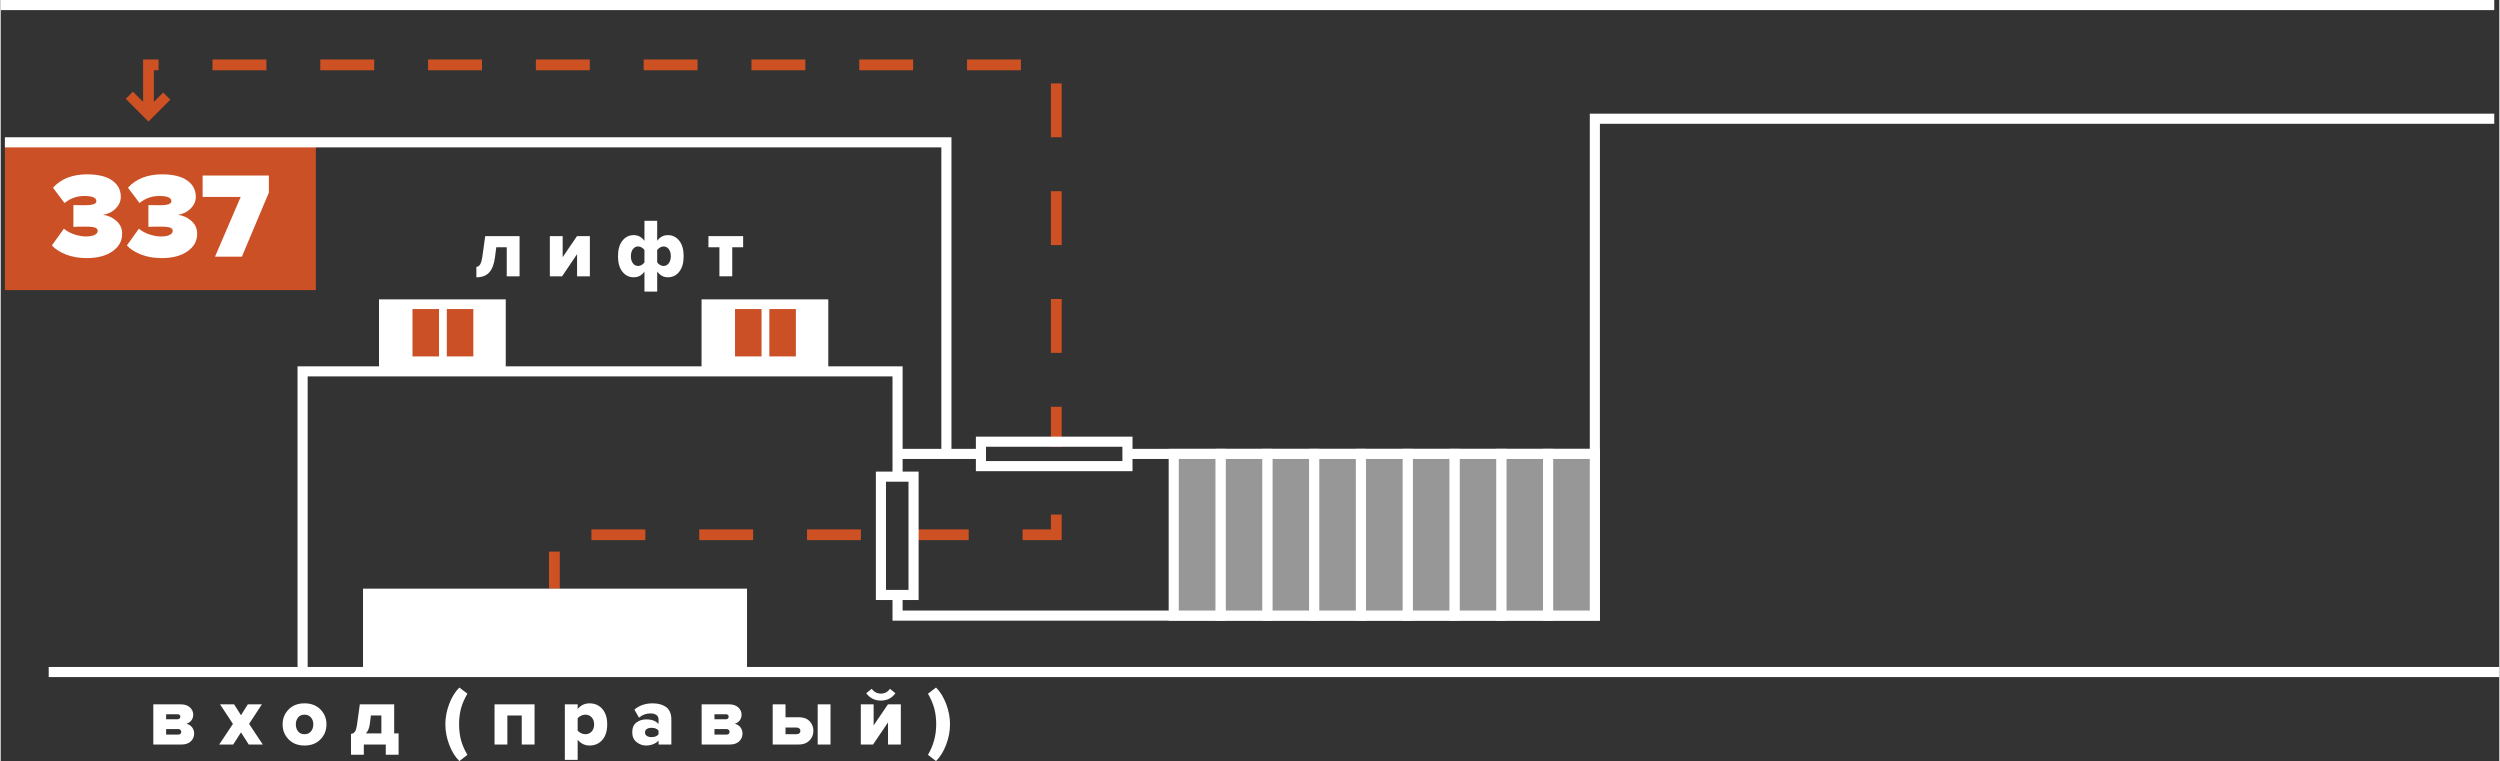<?xml version="1.0" encoding="UTF-8"?>
<!DOCTYPE svg PUBLIC "-//W3C//DTD SVG 1.1//EN" "http://www.w3.org/Graphics/SVG/1.1/DTD/svg11.dtd">
<!-- Creator: CorelDRAW 2019 (64-Bit) -->
<svg xmlns="http://www.w3.org/2000/svg" xml:space="preserve" width="3091px" height="941px" version="1.1" style="shape-rendering:geometricPrecision; text-rendering:geometricPrecision; image-rendering:optimizeQuality; fill-rule:evenodd; clip-rule:evenodd"
viewBox="0 0 3088.29 940.7"
 xmlns:xlink="http://www.w3.org/1999/xlink">
 <rect x="0" y="0" width="3088.29" height="940.7" fill="#333333" stroke="none"/>
 <defs>
  <style type="text/css">
   <![CDATA[
    .fil3 {fill:#979797}
    .fil0 {fill:#CB5026}
    .fil4 {fill:white}
    .fil1 {fill:#CE5123;fill-rule:nonzero}
    .fil2 {fill:white;fill-rule:nonzero}
   ]]>
  </style>
 </defs>
 <g id="Layer_x0020_1">
  <g id="_2469084342592">
   <rect class="fil0" x="5.2" y="175.91" width="384.34" height="182.68"/>
   <path class="fil1" d="M163.4 113.32l12.61 12.62 0 -45.79 0 -6.66 19.15 0 0 13.33 -5.83 0 0 39.12 11.56 -11.56 8.83 8.83 -27.05 27.05 -28.1 -28.1 8.83 -8.84zm527.64 614.26l0 -45.78 -13.33 0 0 45.78 13.33 0zm39.11 -59.95l0 -13.33 66.62 0 0 13.33 -66.62 0zm133.24 0l0 -13.33 66.61 0 0 13.33 -66.61 0zm133.23 0l0 -13.33 66.62 0 0 13.33 -66.62 0zm133.23 0l0 -13.33 66.62 0 0 13.33 -66.62 0zm133.24 0l0 -13.33 34.99 0 0 -18.3 13.32 0 0 31.63 -48.31 0zm48.31 -115.44l-13.32 0 0 -49.42 13.32 0 0 49.42zm0 -116.04l-13.32 0 0 -66.62 13.32 0 0 66.62zm0 -133.24l-13.32 0 0 -66.61 13.32 0 0 66.61zm0 -133.23l-13.32 0 0 -66.62 13.32 0 0 66.62zm-50.37 -96.19l0 13.33 -66.62 0 0 -13.33 66.62 0zm-133.23 0l0 13.33 -66.62 0 0 -13.33 66.62 0zm-133.24 0l0 13.33 -66.61 0 0 -13.33 66.61 0zm-133.23 0l0 13.33 -66.62 0 0 -13.33 66.62 0zm-133.23 0l0 13.33 -66.62 0 0 -13.33 66.62 0zm-133.24 0l0 13.33 -66.61 0 0 -13.33 66.61 0zm-133.23 0l0 13.33 -66.62 0 0 -13.33 66.62 0zm-133.23 0l0 13.33 -66.62 0 0 -13.33 66.62 0z"/>
   <polygon class="fil2" points="0,0 3082.04,0 3082.04,12.49 0,12.49 "/>
   <polygon class="fil2" points="5.2,169.66 1175.15,169.66 1175.15,561.04 1162.66,561.04 1162.66,182.16 5.2,182.16 "/>
   <polygon class="fil2" points="59.33,824.38 3088.29,824.38 3088.29,836.87 59.33,836.87 "/>
   <path class="fil2" d="M3082.04 153.01l-1105.41 0 0 614.12c-291.45,0.05 -582.9,0 -874.34,0l0 -30.18 12.49 0 0 17.69 849.36 0 0 -614.12 1117.9 0 0 12.49zm-1979.75 437.69l0 -125.43 -722.89 0 0 365.36 -12.5 0 0 -377.85 747.88 0 0 137.92 -12.49 0z"/>
   <path class="fil2" d="M1108.53 554.79l103.04 0 0 12.49 -103.04 0 0 -12.49zm284.16 0l577.69 0 0 12.49 -577.69 0 0 -12.49z"/>
   <rect class="fil3" x="1912.55" y="561.04" width="57.83" height="199.85"/>
   <path class="fil2" d="M1964.14 567.28l-45.35 0 0 187.36 45.35 0 0 -187.36zm-51.59 -12.49l64.08 0 0 212.34 -70.33 0 0 -212.34 6.25 0z"/>
   <rect class="fil3" x="1854.71" y="561.04" width="57.83" height="199.85"/>
   <path class="fil2" d="M1906.3 567.28l-45.34 0 0 187.36 45.34 0 0 -187.36zm-51.59 -12.49l64.08 0 0 212.34 -70.32 0 0 -212.34 6.24 0z"/>
   <rect class="fil3" x="1796.88" y="561.04" width="57.83" height="199.85"/>
   <path class="fil2" d="M1848.47 567.28l-45.34 0 0 187.36 45.34 0 0 -187.36zm-51.59 -12.49l64.08 0 0 212.34 -70.33 0 0 -212.34 6.25 0z"/>
   <rect class="fil3" x="1739.05" y="561.04" width="57.83" height="199.85"/>
   <path class="fil2" d="M1790.63 567.28l-45.34 0 0 187.36 45.34 0 0 -187.36zm-51.58 -12.49l64.08 0 0 212.34 -70.33 0 0 -212.34 6.25 0z"/>
   <rect class="fil3" x="1681.21" y="561.04" width="57.83" height="199.85"/>
   <path class="fil2" d="M1732.8 567.28l-45.34 0 0 187.36 45.34 0 0 -187.36zm-51.59 -12.49l64.08 0 0 212.34 -70.32 0 0 -212.34 6.24 0z"/>
   <rect class="fil3" x="1623.38" y="561.04" width="57.83" height="199.85"/>
   <path class="fil2" d="M1674.97 567.28l-45.35 0 0 187.36 45.35 0 0 -187.36zm-51.59 -12.49l64.08 0 0 212.34 -70.33 0 0 -212.34 6.25 0z"/>
   <rect class="fil3" x="1565.54" y="561.04" width="57.83" height="199.85"/>
   <path class="fil2" d="M1617.13 567.28l-45.34 0 0 187.36 45.34 0 0 -187.36zm-51.59 -12.49l64.08 0 0 212.34 -70.32 0 0 -212.34 6.24 0z"/>
   <rect class="fil3" x="1507.71" y="561.04" width="57.83" height="199.85"/>
   <path class="fil2" d="M1559.3 567.28l-45.34 0 0 187.36 45.34 0 0 -187.36zm-51.59 -12.49l64.08 0 0 212.34 -70.33 0 0 -212.34 6.25 0z"/>
   <rect class="fil3" x="1449.88" y="561.04" width="57.83" height="199.85"/>
   <path class="fil2" d="M1501.46 567.28l-45.34 0 0 187.36 45.34 0 0 -187.36zm-51.58 -12.49l64.08 0 0 212.34 -70.33 0 0 -212.34 6.25 0z"/>
   <path class="fil2" d="M1211.57 539.7l187.36 0 0 42.68 -193.6 0 0 -42.68 6.24 0zm174.87 12.49l-168.62 0 0 17.69 168.62 0 0 -17.69z"/>
   <path class="fil2" d="M1081.72 735.39l0 -152.49 52.83 0 0 158.73 -52.83 0 0 -6.24zm12.49 -140l0 133.75 27.85 0 0 -133.75 -27.85 0z"/>
   <rect class="fil4" x="467.6" y="370.02" width="156.65" height="89"/>
   <rect class="fil0" x="508.98" y="381.99" width="32.79" height="58.55"/>
   <rect class="fil0" x="551.39" y="381.99" width="32.79" height="58.55"/>
   <rect class="fil4" x="866.26" y="370.02" width="156.65" height="89"/>
   <rect class="fil0" x="907.63" y="381.99" width="32.79" height="58.55"/>
   <rect class="fil0" x="950.05" y="381.99" width="32.79" height="58.55"/>
   <rect class="fil4" x="447.83" y="727.58" width="474.64" height="103.04"/>
   <path class="fil2" d="M106.54 319.01c-9.52,0 -18.01,-1.43 -25.47,-4.28 -7.46,-2.86 -13.4,-6.64 -17.8,-11.34l14.87 -20.74c3.61,3.11 7.97,5.49 13.07,7.14 5.11,1.65 9.82,2.48 14.13,2.48 4.71,0 8.31,-0.65 10.82,-1.96 2.5,-1.3 3.75,-2.9 3.75,-4.8 0,-1.91 -1.02,-3.29 -3.08,-4.14 -2.05,-0.85 -6.18,-1.27 -12.39,-1.27 -7.72,0 -12.57,0.1 -14.58,0.3l0 -26.9c1.3,0.1 6.16,0.15 14.58,0.15 9.21,0 13.82,-1.65 13.82,-4.96 0,-4.31 -4.96,-6.46 -14.87,-6.46 -9.32,0 -17.48,2.91 -24.5,8.72l-14.27 -18.94c10.02,-11.02 24.04,-16.53 42.07,-16.53 13.52,0 23.87,2.51 31.03,7.52 7.16,5.01 10.74,11.77 10.74,20.28 0,5.31 -2.08,10.09 -6.23,14.35 -4.16,4.26 -9.44,6.89 -15.86,7.89 6.12,0.7 11.6,3.16 16.46,7.36 4.86,4.21 7.29,9.57 7.29,16.08 0,8.92 -4.01,16.15 -12.02,21.71 -8.02,5.56 -18.54,8.34 -31.56,8.34z"/>
   <path id="1" class="fil2" d="M199.25 319.01c-9.52,0 -18.01,-1.43 -25.47,-4.28 -7.46,-2.86 -13.4,-6.64 -17.8,-11.34l14.87 -20.74c3.61,3.11 7.96,5.49 13.07,7.14 5.11,1.65 9.82,2.48 14.13,2.48 4.71,0 8.31,-0.65 10.82,-1.96 2.5,-1.3 3.75,-2.9 3.75,-4.8 0,-1.91 -1.02,-3.29 -3.08,-4.14 -2.05,-0.85 -6.18,-1.27 -12.39,-1.27 -7.72,0 -12.58,0.1 -14.58,0.3l0 -26.9c1.3,0.1 6.16,0.15 14.58,0.15 9.21,0 13.82,-1.65 13.82,-4.96 0,-4.31 -4.96,-6.46 -14.88,-6.46 -9.31,0 -17.48,2.91 -24.49,8.72l-14.27 -18.94c10.01,-11.02 24.04,-16.53 42.07,-16.53 13.52,0 23.87,2.51 31.03,7.52 7.16,5.01 10.74,11.77 10.74,20.28 0,5.31 -2.08,10.09 -6.23,14.35 -4.16,4.26 -9.45,6.89 -15.86,7.89 6.11,0.7 11.6,3.16 16.46,7.36 4.86,4.21 7.28,9.57 7.28,16.08 0,8.92 -4,16.15 -12.02,21.71 -8.01,5.56 -18.53,8.34 -31.55,8.34z"/>
   <polygon id="2" class="fil2" points="298.12,317.21 264.91,317.21 296.62,243.43 249.59,243.43 249.59,216.99 331.48,216.99 331.48,238.02 "/>
   <path class="fil2" d="M587.95 342.74l0 -12.95c1.92,0 3.5,-1.05 4.73,-3.14 1.23,-2.09 2.19,-5.74 2.88,-10.95l3.29 -23.86 42.47 0 0 49.67 -15.84 0 0 -35.89 -12.95 0 -1.55 12.13c-1.09,8.44 -3.44,14.71 -7.04,18.82 -3.6,4.12 -8.93,6.17 -15.99,6.17z"/>
   <polygon id="1" class="fil2" points="693.88,341.51 678.76,341.51 678.76,291.84 694.6,291.84 694.6,317.86 712.28,291.84 728.22,291.84 728.22,341.51 712.39,341.51 712.39,314.16 "/>
   <path id="2" class="fil2" d="M782.53 290.61c5.28,0 9.67,2.36 13.16,7.09l0 -24.78 15.74 0 0 24.68c3.42,-4.66 7.81,-6.99 13.16,-6.99 5.76,0 10.45,2.29 14.09,6.89 3.63,4.59 5.45,10.97 5.45,19.12 0,8.23 -1.82,14.64 -5.45,19.23 -3.64,4.6 -8.33,6.89 -14.09,6.89 -5.21,0 -9.6,-2.36 -13.16,-7.09l0 24.78 -15.74 0 0 -24.68c-3.43,4.66 -7.81,6.99 -13.16,6.99 -5.76,0 -10.46,-2.29 -14.09,-6.89 -3.63,-4.59 -5.45,-10.97 -5.45,-19.12 0,-8.23 1.82,-14.64 5.45,-19.23 3.63,-4.6 8.33,-6.89 14.09,-6.89zm5.35 13.98c-2.61,0 -4.75,1.1 -6.43,3.29 -1.68,2.2 -2.52,5.14 -2.52,8.85 0,3.63 0.84,6.54 2.52,8.74 1.68,2.19 3.82,3.29 6.43,3.29 1.44,0 2.89,-0.43 4.37,-1.29 1.47,-0.86 2.62,-1.94 3.44,-3.24l0 -15.11c-0.82,-1.31 -1.99,-2.39 -3.49,-3.24 -1.51,-0.86 -2.95,-1.29 -4.32,-1.29zm31.36 24.17c2.61,0 4.77,-1.12 6.48,-3.34 1.71,-2.23 2.57,-5.16 2.57,-8.8 0,-3.63 -0.86,-6.54 -2.57,-8.74 -1.71,-2.19 -3.87,-3.29 -6.48,-3.29 -1.37,0 -2.79,0.43 -4.27,1.29 -1.47,0.85 -2.65,1.93 -3.54,3.24l0 15.11c0.82,1.3 1.98,2.38 3.49,3.24 1.51,0.86 2.95,1.29 4.32,1.29z"/>
   <polygon id="3" class="fil2" points="904.19,341.51 888.35,341.51 888.35,305.62 874.78,305.62 874.78,291.84 917.66,291.84 917.66,305.62 904.19,305.62 "/>
   <path class="fil2" d="M223.28 920.24l-34.66 0 0 -49.67 33.73 0c5.01,0 8.86,1.27 11.57,3.8 2.71,2.54 4.06,5.52 4.06,8.95 0,2.81 -0.79,5.21 -2.36,7.2 -1.58,1.99 -3.64,3.36 -6.17,4.11 2.88,0.55 5.21,1.94 6.99,4.17 1.78,2.22 2.67,4.85 2.67,7.86 0,3.84 -1.37,7.06 -4.11,9.67 -2.74,2.6 -6.65,3.91 -11.72,3.91zm-4.01 -12.24c1.16,0 2.11,-0.31 2.83,-0.93 0.72,-0.61 1.08,-1.44 1.08,-2.46 0,-1.03 -0.36,-1.87 -1.08,-2.52 -0.72,-0.65 -1.67,-0.98 -2.83,-0.98l-14.81 0 0 6.89 14.81 0zm-0.62 -19.02c1.03,0 1.85,-0.3 2.47,-0.88 0.62,-0.58 0.92,-1.32 0.92,-2.21 0,-0.96 -0.3,-1.71 -0.92,-2.26 -0.62,-0.55 -1.44,-0.82 -2.47,-0.82l-14.19 0 0 6.17 14.19 0z"/>
   <polygon id="1" class="fil2" points="323.96,920.24 306.58,920.24 297.02,905.22 287.35,920.24 270.08,920.24 287.04,894.73 271.1,870.57 288.48,870.57 297.02,884.04 305.45,870.57 322.83,870.57 306.99,894.73 "/>
   <path id="2" class="fil2" d="M375.49 921.47c-8.16,0 -14.71,-2.54 -19.64,-7.61 -4.94,-5.07 -7.41,-11.24 -7.41,-18.51 0,-7.27 2.47,-13.42 7.41,-18.46 4.93,-5.04 11.48,-7.56 19.64,-7.56 8.23,0 14.81,2.52 19.74,7.56 4.94,5.04 7.41,11.19 7.41,18.46 0,7.27 -2.47,13.44 -7.41,18.51 -4.93,5.07 -11.51,7.61 -19.74,7.61zm-7.87 -17.43c1.89,2.3 4.51,3.45 7.87,3.45 3.36,0 6.01,-1.15 7.97,-3.45 1.95,-2.3 2.93,-5.19 2.93,-8.69 0,-3.43 -0.98,-6.29 -2.93,-8.58 -1.96,-2.3 -4.61,-3.45 -7.97,-3.45 -3.36,0 -5.98,1.15 -7.87,3.45 -1.88,2.29 -2.83,5.15 -2.83,8.58 0,3.5 0.95,6.39 2.83,8.69z"/>
   <path id="3" class="fil2" d="M432.98 932.89l0 -25.82c2.13,-0.2 3.76,-1.11 4.89,-2.72 1.13,-1.61 2.04,-4.92 2.72,-9.92l3.29 -23.86 42.47 0 0 35.89 5.45 0 0 26.43 -15.83 0 0 -12.65 -27.15 0 0 12.65 -15.84 0zm24.58 -48.54l-1.34 10.59c-0.61,4.94 -2.23,8.78 -4.83,11.52l19.13 0 0 -22.11 -12.96 0z"/>
   <path id="4" class="fil2" d="M576.86 932.99l-9.98 7.71c-5.21,-5.21 -9.39,-12 -12.54,-20.36 -3.16,-8.36 -4.73,-16.73 -4.73,-25.09 0,-8.37 1.57,-16.73 4.73,-25.09 3.15,-8.37 7.33,-15.15 12.54,-20.36l9.98 7.61c-3.64,6.17 -6.26,12.2 -7.87,18.09 -1.61,5.9 -2.42,12.48 -2.42,19.75 0,7.2 0.81,13.76 2.42,19.69 1.61,5.93 4.23,11.95 7.87,18.05z"/>
   <polygon id="5" class="fil2" points="659.85,920.24 644.02,920.24 644.02,884.35 626.23,884.35 626.23,920.24 610.39,920.24 610.39,870.57 659.85,870.57 "/>
   <path id="6" class="fil2" d="M727.84 921.47c-5.83,0 -10.73,-2.36 -14.71,-7.09l0 24.78 -15.84 0 0 -68.59 15.84 0 0 5.76c3.84,-4.66 8.74,-7 14.71,-7 6.44,0 11.68,2.3 15.73,6.89 4.04,4.6 6.07,10.97 6.07,19.13 0,8.23 -2.03,14.64 -6.07,19.23 -4.05,4.59 -9.29,6.89 -15.73,6.89zm-5.25 -13.98c3.15,0 5.76,-1.1 7.82,-3.3 2.05,-2.19 3.08,-5.14 3.08,-8.84 0,-3.63 -1.03,-6.55 -3.08,-8.74 -2.06,-2.19 -4.67,-3.29 -7.82,-3.29 -1.71,0 -3.48,0.43 -5.29,1.29 -1.82,0.85 -3.21,1.93 -4.17,3.23l0 15.12c0.96,1.3 2.35,2.38 4.17,3.24 1.81,0.86 3.58,1.29 5.29,1.29z"/>
   <path id="7" class="fil2" d="M828.93 920.24l-15.84 0 0 -4.94c-1.57,1.85 -3.75,3.34 -6.53,4.47 -2.77,1.14 -5.74,1.7 -8.89,1.7 -4.32,0 -8.24,-1.42 -11.77,-4.27 -3.54,-2.84 -5.3,-6.87 -5.3,-12.08 0,-5.48 1.71,-9.51 5.14,-12.08 3.43,-2.57 7.4,-3.86 11.93,-3.86 7.2,0 12.34,1.92 15.42,5.76l0 -5.96c0,-2.2 -0.89,-3.95 -2.67,-5.25 -1.78,-1.3 -4.25,-1.95 -7.4,-1.95 -5.28,0 -9.98,1.75 -14.09,5.24l-5.66 -9.97c6.03,-5.14 13.54,-7.72 22.52,-7.72 3.16,0 6.05,0.33 8.69,0.98 2.64,0.65 5.08,1.7 7.3,3.14 2.23,1.44 3.98,3.49 5.25,6.17 1.27,2.67 1.9,5.86 1.9,9.56l0 31.06zm-24.68 -9.16c4.25,0 7.2,-1.19 8.84,-3.59l0 -4.43c-1.71,-2.33 -4.66,-3.49 -8.84,-3.49 -2.26,0 -4.15,0.5 -5.66,1.49 -1.5,0.99 -2.26,2.41 -2.26,4.27 0,1.85 0.76,3.27 2.26,4.26 1.51,1 3.4,1.49 5.66,1.49z"/>
   <path id="8" class="fil2" d="M901.03 920.24l-34.66 0 0 -49.67 33.73 0c5.01,0 8.86,1.27 11.57,3.8 2.71,2.54 4.06,5.52 4.06,8.95 0,2.81 -0.79,5.21 -2.36,7.2 -1.58,1.99 -3.64,3.36 -6.17,4.11 2.88,0.55 5.21,1.94 6.99,4.17 1.78,2.22 2.67,4.85 2.67,7.86 0,3.84 -1.37,7.06 -4.11,9.67 -2.74,2.6 -6.65,3.91 -11.72,3.91zm-4.01 -12.24c1.16,0 2.1,-0.31 2.82,-0.93 0.72,-0.61 1.08,-1.44 1.08,-2.46 0,-1.03 -0.36,-1.87 -1.08,-2.52 -0.72,-0.65 -1.66,-0.98 -2.82,-0.98l-14.81 0 0 6.89 14.81 0zm-0.62 -19.02c1.03,0 1.85,-0.3 2.47,-0.88 0.61,-0.58 0.92,-1.32 0.92,-2.21 0,-0.96 -0.31,-1.71 -0.92,-2.26 -0.62,-0.55 -1.44,-0.82 -2.47,-0.82l-14.19 0 0 6.17 14.19 0z"/>
   <path id="9" class="fil2" d="M954.2 870.57l15.84 0 0 15.94 16.35 0c5.76,0 10.21,1.61 13.37,4.83 3.15,3.22 4.73,7.23 4.73,12.03 0,4.73 -1.63,8.73 -4.89,11.98 -3.25,3.26 -7.66,4.89 -13.21,4.89l-32.19 0 0 -49.67zm29.41 28.69l-13.57 0 0 8.23 13.57 0c1.44,0 2.61,-0.38 3.5,-1.14 0.89,-0.75 1.33,-1.74 1.33,-2.98 0,-1.23 -0.44,-2.23 -1.33,-2.98 -0.89,-0.75 -2.06,-1.13 -3.5,-1.13zm42.06 20.98l-15.84 0 0 -49.67 15.84 0 0 49.67z"/>
   <path id="10" class="fil2" d="M1078.23 920.24l-15.12 0 0 -49.67 15.84 0 0 26.02 17.68 -26.02 15.94 0 0 49.67 -15.83 0 0 -27.36 -18.51 27.36zm27.66 -63.35c-4.46,6.03 -10.45,9.05 -18,9.05 -7.47,0 -13.5,-3.02 -18.09,-9.05l6.78 -5.55c2.95,3.98 6.72,5.96 11.31,5.96 4.8,0 8.54,-1.98 11.21,-5.96l6.79 5.55z"/>
   <path id="11" class="fil2" d="M1156.08 940.7l-9.97 -7.71c6.78,-11.59 10.18,-24.17 10.18,-37.74 0,-7.27 -0.81,-13.85 -2.42,-19.75 -1.61,-5.89 -4.2,-11.92 -7.76,-18.09l9.97 -7.61c5.21,5.21 9.39,11.99 12.55,20.36 3.15,8.36 4.73,16.72 4.73,25.09 0,8.36 -1.58,16.73 -4.73,25.09 -3.16,8.36 -7.34,15.15 -12.55,20.36z"/>
  </g>
 </g>
</svg>
